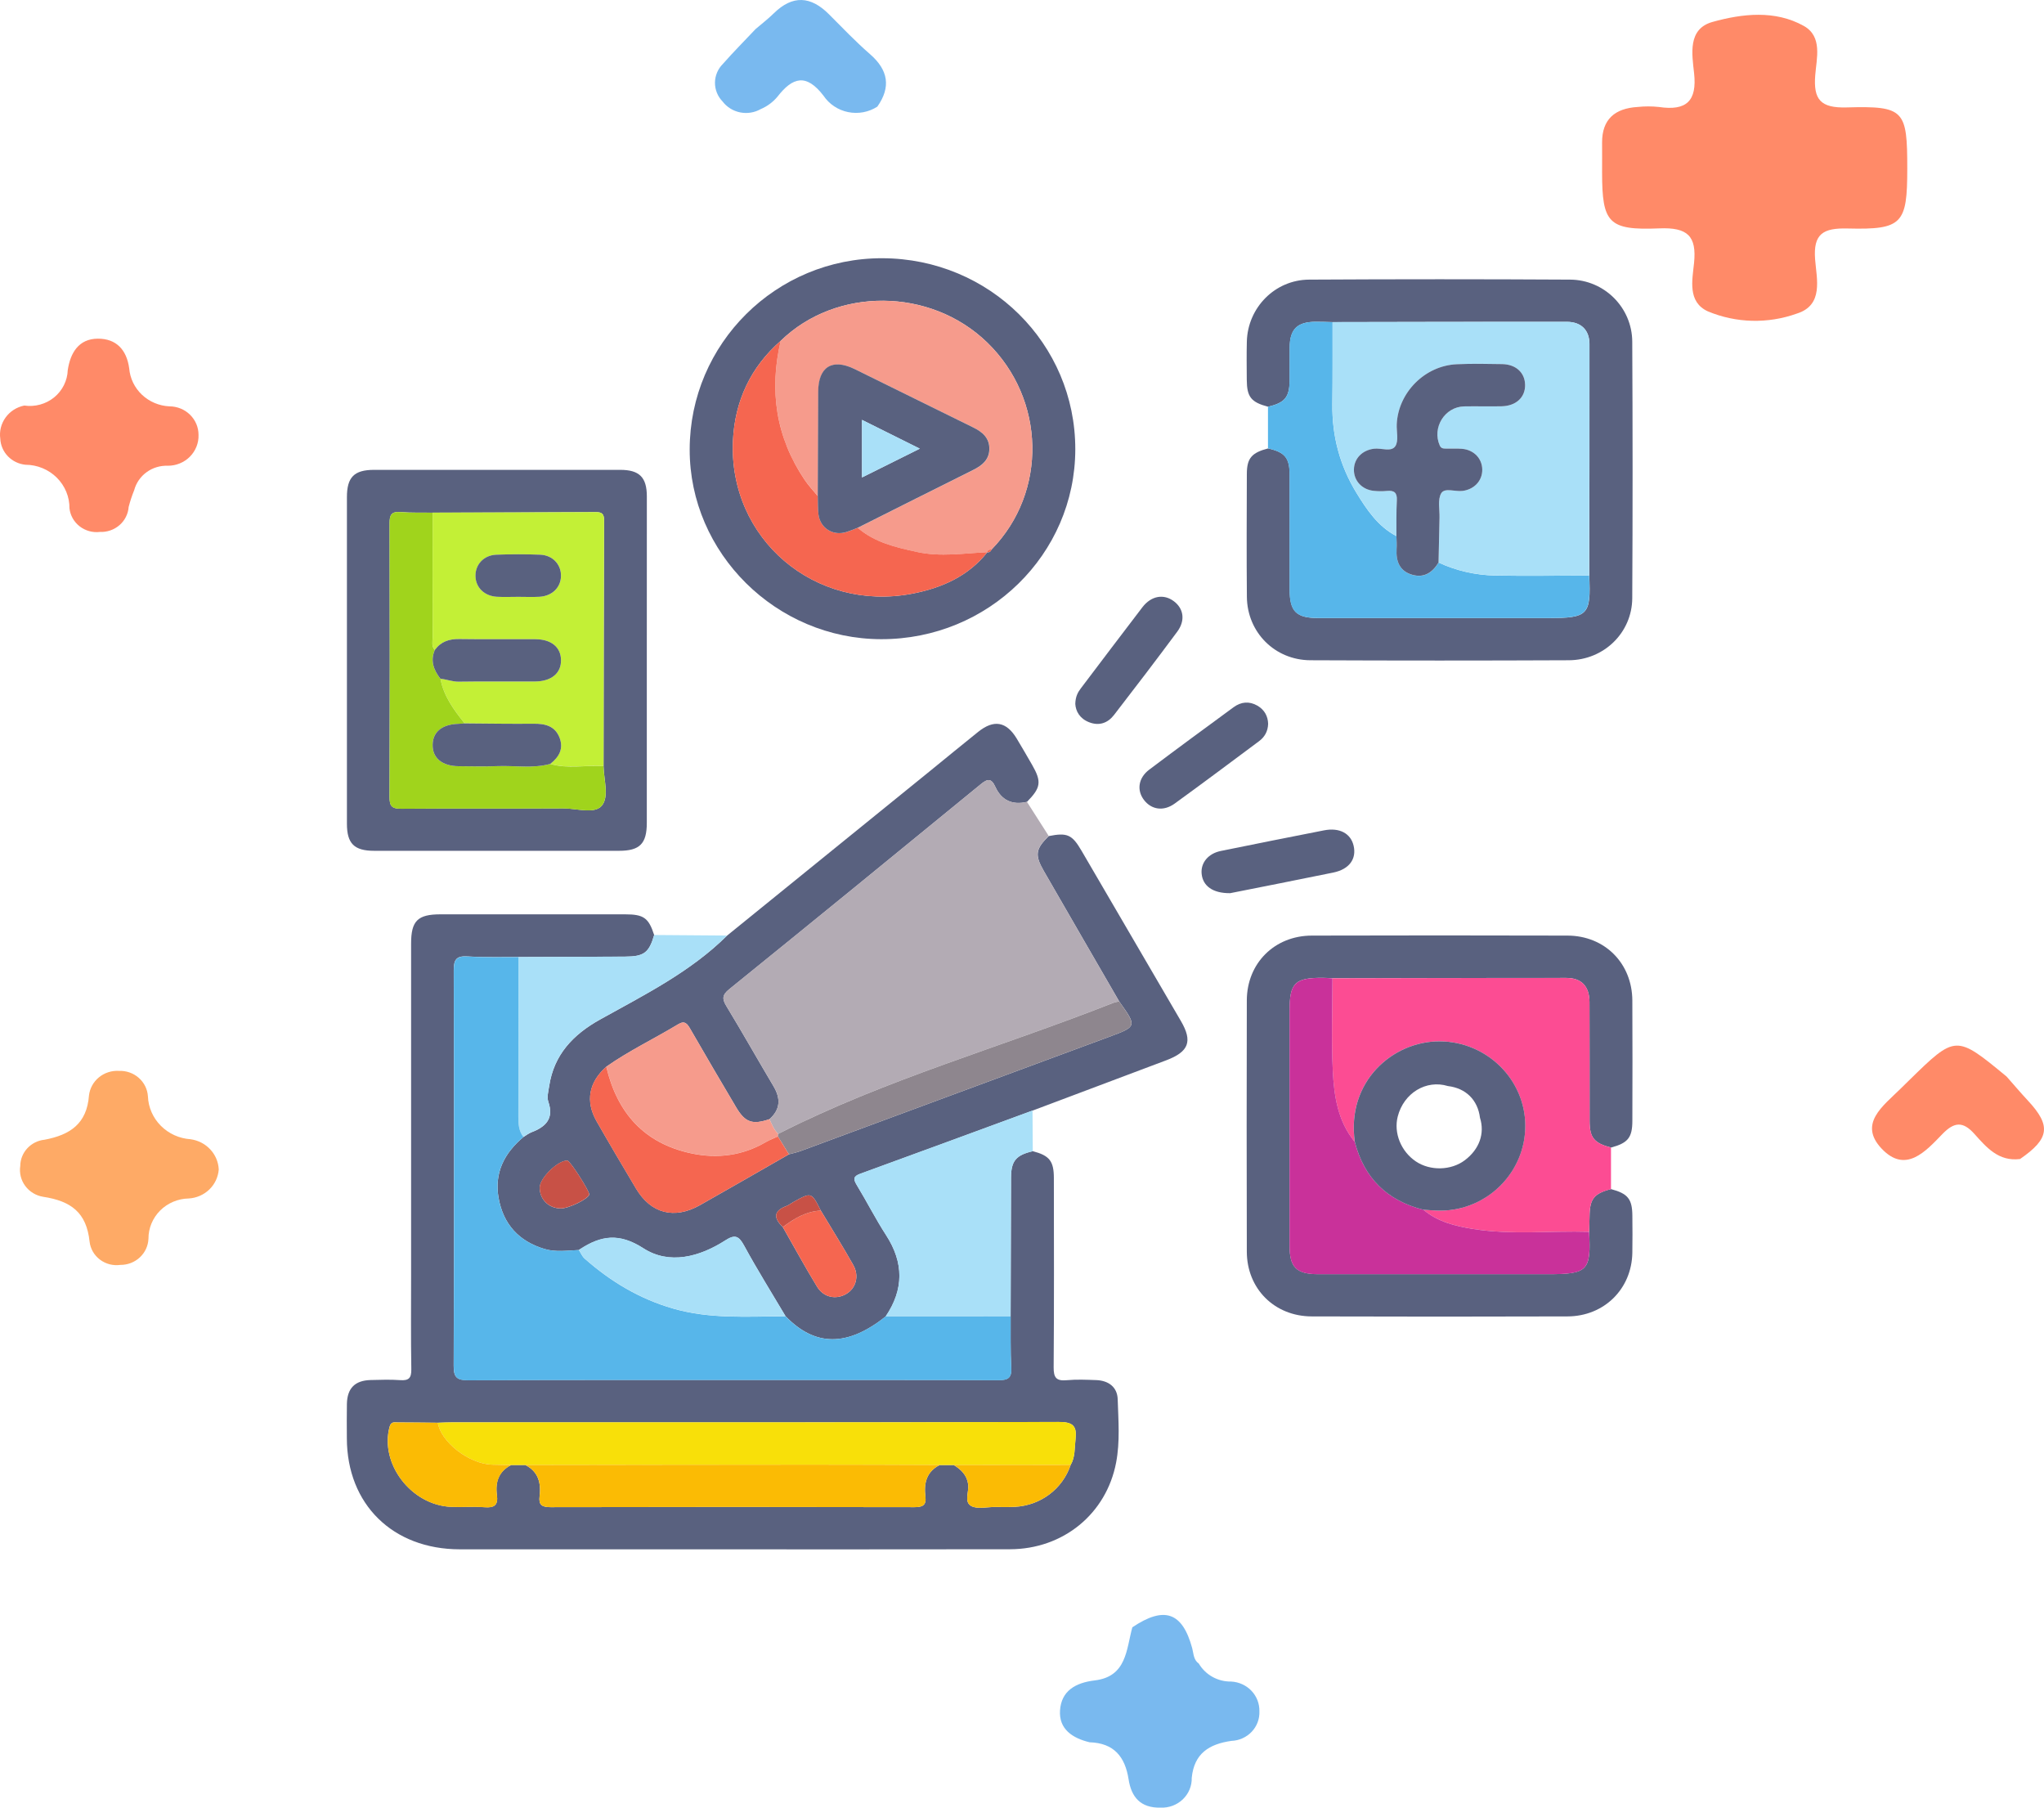<svg width="95" height="84" viewBox="0 0 95 84" fill="none" xmlns="http://www.w3.org/2000/svg">
<path d="M50.642 80.964C49.841 80.772 49.211 80.35 49.267 79.486C49.326 78.582 49.976 78.197 50.88 78.089C52.371 77.911 52.345 76.649 52.628 75.621C54.109 74.624 54.955 74.913 55.41 76.59C55.479 76.847 55.466 77.13 55.719 77.309C55.871 77.566 56.09 77.779 56.355 77.926C56.62 78.073 56.92 78.147 57.224 78.142C57.583 78.161 57.921 78.315 58.166 78.573C58.41 78.831 58.542 79.172 58.534 79.523C58.541 79.697 58.514 79.871 58.452 80.034C58.391 80.197 58.297 80.347 58.176 80.475C58.055 80.602 57.91 80.706 57.748 80.778C57.587 80.851 57.412 80.892 57.234 80.899C56.2 81.046 55.502 81.48 55.389 82.615C55.394 82.8 55.36 82.984 55.289 83.156C55.218 83.328 55.111 83.484 54.976 83.614C54.84 83.744 54.679 83.846 54.502 83.912C54.325 83.978 54.136 84.009 53.946 84.001C52.998 84.025 52.579 83.496 52.454 82.685C52.292 81.644 51.781 80.999 50.642 80.964Z" fill="#79B9EF"/>
<path d="M93.886 53.86C92.886 53.985 92.324 53.315 91.767 52.695C91.23 52.095 90.826 52.133 90.277 52.7C89.501 53.501 88.57 54.559 87.453 53.376C86.36 52.22 87.521 51.395 88.311 50.614C88.443 50.482 88.578 50.352 88.711 50.222C90.899 48.08 90.899 48.08 93.261 50.027C93.592 50.402 93.916 50.784 94.257 51.151C95.339 52.313 95.258 52.916 93.886 53.86Z" fill="#FF8A68"/>
<path d="M10.167 54.344C10.141 54.696 9.986 55.027 9.73 55.275C9.473 55.523 9.133 55.672 8.773 55.693C8.272 55.702 7.794 55.904 7.443 56.254C7.093 56.605 6.898 57.076 6.9 57.566C6.886 57.895 6.742 58.205 6.499 58.431C6.255 58.658 5.931 58.783 5.595 58.78C5.428 58.803 5.259 58.793 5.096 58.752C4.933 58.71 4.78 58.636 4.647 58.536C4.513 58.435 4.402 58.31 4.319 58.167C4.236 58.023 4.183 57.865 4.164 57.702C4.023 56.347 3.303 55.812 2.005 55.615C1.671 55.561 1.373 55.38 1.174 55.112C0.975 54.844 0.892 54.51 0.942 54.183C0.944 53.879 1.06 53.587 1.269 53.362C1.477 53.136 1.763 52.994 2.072 52.963C3.249 52.741 4.038 52.224 4.135 50.909C4.173 50.579 4.339 50.276 4.599 50.063C4.859 49.85 5.193 49.743 5.532 49.764C5.87 49.751 6.199 49.867 6.45 50.088C6.701 50.309 6.854 50.617 6.875 50.947C6.895 51.459 7.108 51.945 7.473 52.313C7.838 52.681 8.328 52.904 8.851 52.94C9.204 52.987 9.529 53.153 9.769 53.409C10.01 53.666 10.151 53.996 10.167 54.344Z" fill="#FEAA66"/>
<path d="M35.117 1.351C35.4 1.109 35.697 0.881 35.962 0.621C36.84 -0.242 37.684 -0.185 38.531 0.666C39.156 1.294 39.771 1.937 40.439 2.519C41.285 3.256 41.416 4.045 40.777 4.955C40.579 5.083 40.357 5.171 40.124 5.215C39.891 5.258 39.651 5.257 39.418 5.209C39.186 5.162 38.965 5.071 38.769 4.94C38.573 4.809 38.405 4.642 38.275 4.448C37.474 3.405 36.843 3.579 36.132 4.496C35.923 4.746 35.657 4.943 35.354 5.071C35.066 5.235 34.726 5.288 34.399 5.223C34.073 5.157 33.782 4.977 33.583 4.715C33.353 4.478 33.227 4.164 33.23 3.837C33.234 3.511 33.367 3.198 33.602 2.966C34.087 2.414 34.611 1.89 35.117 1.351Z" fill="#79B9EF"/>
<path d="M1.128 18.846C1.374 18.882 1.625 18.867 1.864 18.801C2.103 18.736 2.326 18.621 2.517 18.466C2.707 18.31 2.862 18.117 2.971 17.898C3.08 17.68 3.141 17.442 3.149 17.199C3.271 16.392 3.66 15.742 4.549 15.738C5.394 15.735 5.887 16.243 6.005 17.12C6.044 17.585 6.256 18.021 6.599 18.345C6.943 18.669 7.395 18.86 7.872 18.883C8.05 18.883 8.227 18.917 8.391 18.984C8.556 19.05 8.705 19.148 8.831 19.271C8.957 19.395 9.057 19.541 9.125 19.702C9.193 19.863 9.227 20.035 9.227 20.209C9.233 20.396 9.201 20.581 9.132 20.755C9.063 20.928 8.96 21.087 8.827 21.221C8.695 21.354 8.536 21.461 8.36 21.533C8.185 21.606 7.996 21.643 7.806 21.643C7.451 21.629 7.102 21.733 6.817 21.94C6.531 22.146 6.327 22.442 6.237 22.778C6.134 23.032 6.048 23.292 5.98 23.557C5.956 23.883 5.803 24.187 5.553 24.404C5.303 24.621 4.976 24.734 4.642 24.719C4.475 24.739 4.307 24.726 4.145 24.681C3.984 24.636 3.834 24.561 3.702 24.459C3.571 24.357 3.462 24.231 3.38 24.088C3.299 23.944 3.248 23.787 3.229 23.624C3.232 23.36 3.181 23.097 3.08 22.852C2.978 22.607 2.828 22.383 2.638 22.195C2.448 22.006 2.222 21.857 1.972 21.754C1.723 21.651 1.455 21.598 1.184 21.597C0.873 21.566 0.584 21.427 0.369 21.206C0.154 20.984 0.028 20.694 0.013 20.388C-0.036 20.041 0.052 19.688 0.259 19.402C0.466 19.115 0.777 18.917 1.128 18.846Z" fill="#FF8A68"/>
<path d="M88.645 7.839C88.645 10.4 88.422 10.681 85.88 10.618C84.73 10.588 84.27 10.866 84.362 12.058C84.432 12.966 84.768 14.18 83.51 14.573C82.167 15.055 80.687 15.018 79.373 14.467C78.425 14.028 78.654 13.015 78.735 12.225C78.864 10.966 78.435 10.558 77.118 10.613C74.744 10.711 74.463 10.357 74.461 8.012C74.461 7.551 74.465 7.09 74.461 6.629C74.455 5.545 75.054 5.035 76.112 4.971C76.441 4.936 76.773 4.936 77.102 4.971C78.384 5.163 78.879 4.693 78.737 3.4C78.64 2.516 78.43 1.343 79.594 1.019C80.979 0.633 82.503 0.459 83.836 1.205C84.717 1.698 84.428 2.712 84.367 3.502C84.281 4.621 84.607 5.028 85.83 4.992C88.514 4.917 88.646 5.115 88.645 7.839Z" fill="#FF8A68"/>
<path d="M48.003 53.496C48.777 53.699 48.981 53.953 48.981 54.75C48.984 57.679 48.994 60.609 48.971 63.537C48.968 64.019 49.09 64.184 49.583 64.138C50.035 64.096 50.496 64.117 50.951 64.133C51.528 64.155 51.932 64.463 51.948 65.027C51.978 66.005 52.061 66.992 51.874 67.968C51.42 70.341 49.424 71.989 46.939 71.994C41.776 72.005 36.611 71.997 31.448 71.997C28.089 71.997 24.728 71.999 21.369 71.997C18.252 71.994 16.128 69.905 16.121 66.84C16.119 66.307 16.113 65.774 16.123 65.242C16.137 64.51 16.499 64.148 17.23 64.13C17.686 64.119 18.144 64.102 18.597 64.135C19 64.165 19.123 64.038 19.117 63.63C19.092 62.176 19.107 60.722 19.107 59.268C19.107 54.127 19.107 48.984 19.107 43.844C19.107 42.793 19.412 42.489 20.469 42.489C23.331 42.488 26.194 42.488 29.055 42.489C29.919 42.489 30.147 42.655 30.404 43.45C30.163 44.278 29.928 44.452 29.043 44.455C27.393 44.462 25.744 44.467 24.094 44.473C23.307 44.467 22.517 44.493 21.732 44.444C21.196 44.409 21.087 44.604 21.088 45.101C21.105 51.222 21.107 57.342 21.085 63.463C21.083 64.01 21.233 64.141 21.775 64.138C26.334 64.117 30.894 64.125 35.454 64.125C39.102 64.125 42.75 64.119 46.397 64.135C46.846 64.137 47.026 64.038 46.999 63.561C46.956 62.764 46.977 61.966 46.971 61.168C46.977 59.017 46.981 56.866 46.989 54.715C46.996 53.945 47.225 53.676 48.003 53.496ZM20.351 66.115C19.729 66.109 19.108 66.099 18.486 66.099C18.335 66.099 18.176 66.05 18.109 66.296C17.64 68.01 19.107 69.945 20.964 70.023C21.482 70.045 22.003 69.997 22.517 70.04C22.98 70.078 23.16 69.941 23.095 69.471C23.014 68.877 23.173 68.374 23.757 68.079C23.976 68.079 24.195 68.079 24.414 68.079C25.027 68.389 25.153 68.922 25.078 69.532C25.028 69.94 25.189 70.038 25.591 70.038C31.227 70.025 36.864 70.025 42.498 70.038C42.901 70.04 43.061 69.938 43.009 69.532C42.935 68.923 43.061 68.389 43.673 68.081C43.892 68.081 44.111 68.081 44.33 68.081C44.671 68.294 44.94 68.546 44.998 68.978C45.046 69.323 44.793 69.8 45.144 69.987C45.432 70.141 45.87 70.028 46.242 70.03C46.553 70.032 46.863 70.04 47.172 70.023C48.37 69.958 49.386 69.191 49.761 68.076C49.978 67.705 49.938 67.292 49.986 66.889C50.058 66.279 49.887 66.076 49.208 66.079C39.816 66.105 30.424 66.097 21.034 66.097C20.806 66.097 20.579 66.109 20.351 66.115Z" fill="#59617F"/>
<path d="M33.792 43.478C36.93 40.933 40.067 38.389 43.205 35.845C43.957 35.235 44.704 34.617 45.461 34.011C46.191 33.425 46.772 33.527 47.252 34.317C47.495 34.72 47.731 35.129 47.967 35.538C48.42 36.325 48.38 36.602 47.731 37.263C47.049 37.425 46.546 37.189 46.261 36.565C46.077 36.161 45.907 36.179 45.585 36.443C41.697 39.629 37.803 42.806 33.896 45.968C33.561 46.238 33.557 46.419 33.765 46.761C34.51 47.987 35.214 49.238 35.947 50.471C36.288 51.043 36.281 51.55 35.763 52.01C34.977 52.274 34.638 52.168 34.221 51.469C33.499 50.258 32.791 49.04 32.085 47.82C31.949 47.584 31.833 47.407 31.52 47.599C30.414 48.268 29.241 48.825 28.182 49.569C27.37 50.284 27.199 51.174 27.727 52.102C28.326 53.153 28.944 54.195 29.563 55.235C30.252 56.392 31.339 56.677 32.53 56.005C33.914 55.225 35.29 54.428 36.669 53.64C36.847 53.59 37.03 53.556 37.202 53.492C41.97 51.73 46.735 49.961 51.504 48.199C52.85 47.7 52.853 47.709 52.016 46.535C50.846 44.512 49.673 42.489 48.508 40.465C48.085 39.73 48.133 39.448 48.745 38.852C49.602 38.684 49.826 38.781 50.264 39.529C51.807 42.168 53.347 44.807 54.886 47.448C55.439 48.395 55.255 48.876 54.199 49.274C52.131 50.053 50.063 50.83 47.993 51.609C45.325 52.589 42.657 53.572 39.986 54.545C39.657 54.664 39.654 54.795 39.821 55.069C40.289 55.838 40.696 56.646 41.185 57.4C42.012 58.677 42.014 59.922 41.166 61.176C39.386 62.59 37.888 62.587 36.51 61.164C35.863 60.071 35.187 58.994 34.582 57.879C34.334 57.423 34.148 57.362 33.712 57.643C32.512 58.413 31.11 58.787 29.905 58.01C28.776 57.282 27.931 57.417 26.959 58.053C26.942 58.064 26.925 58.077 26.909 58.089C26.376 58.11 25.838 58.197 25.312 58.041C24.114 57.684 23.395 56.89 23.176 55.679C22.964 54.504 23.439 53.584 24.33 52.836C24.453 52.763 24.569 52.669 24.701 52.618C25.372 52.363 25.755 51.979 25.485 51.199C25.412 50.986 25.488 50.714 25.525 50.472C25.745 49.019 26.63 48.079 27.893 47.377C29.958 46.227 32.089 45.166 33.792 43.478ZM36.384 57.025C36.912 57.949 37.421 58.886 37.976 59.794C38.279 60.294 38.854 60.407 39.327 60.133C39.78 59.871 39.947 59.302 39.66 58.79C39.179 57.935 38.656 57.1 38.15 56.258C37.713 55.392 37.712 55.392 36.87 55.861C36.762 55.922 36.664 56.002 36.55 56.044C35.919 56.282 35.969 56.622 36.384 57.025ZM26.056 56.158C26.433 56.164 27.367 55.705 27.385 55.505C27.398 55.345 26.499 53.945 26.376 53.935C25.953 53.902 25.088 54.738 25.085 55.185C25.08 55.731 25.497 56.148 26.056 56.158Z" fill="#59617F"/>
<path d="M35.761 52.008C36.279 51.547 36.286 51.041 35.946 50.469C35.212 49.236 34.508 47.985 33.763 46.759C33.556 46.416 33.559 46.238 33.894 45.965C37.801 42.803 41.695 39.626 45.583 36.441C45.905 36.177 46.075 36.159 46.259 36.562C46.544 37.187 47.047 37.423 47.729 37.261C48.068 37.79 48.405 38.32 48.743 38.849C48.131 39.444 48.083 39.728 48.506 40.462C49.673 42.489 50.844 44.51 52.015 46.533C51.915 46.559 51.81 46.574 51.716 46.611C46.541 48.659 41.145 50.156 36.166 52.691C35.966 52.501 35.876 52.249 35.761 52.008Z" fill="#B3ABB4"/>
<path d="M58.934 18.9C58.149 18.692 57.952 18.446 57.947 17.654C57.943 17.061 57.935 16.466 57.95 15.872C57.99 14.297 59.255 13.002 60.844 12.994C64.889 12.971 68.932 12.971 72.977 12.994C74.567 13.004 75.855 14.295 75.863 15.876C75.883 19.849 75.885 23.823 75.863 27.797C75.855 29.4 74.545 30.675 72.914 30.682C68.91 30.7 64.909 30.7 60.906 30.682C59.248 30.675 57.967 29.382 57.952 27.736C57.935 25.831 57.943 23.926 57.95 22.021C57.952 21.292 58.176 21.036 58.938 20.838C59.723 21.017 59.938 21.272 59.94 22.062C59.943 23.844 59.94 25.626 59.942 27.407C59.942 28.418 60.249 28.721 61.274 28.721C64.841 28.723 68.406 28.721 71.973 28.721C73.813 28.721 73.948 28.58 73.865 26.746C73.87 23.162 73.881 19.577 73.876 15.994C73.875 15.338 73.49 14.958 72.826 14.956C69.198 14.951 65.568 14.963 61.94 14.969C61.671 14.963 61.404 14.951 61.135 14.953C60.287 14.961 59.948 15.3 59.942 16.151C59.938 16.661 59.943 17.172 59.94 17.682C59.93 18.462 59.716 18.72 58.934 18.9Z" fill="#59617F"/>
<path d="M74.874 55.257C75.659 55.466 75.863 55.716 75.868 56.5C75.873 57.074 75.878 57.648 75.867 58.221C75.837 59.897 74.557 61.169 72.851 61.174C68.889 61.187 64.928 61.187 60.966 61.174C59.233 61.169 57.952 59.885 57.949 58.164C57.939 54.271 57.939 50.379 57.949 46.486C57.954 44.763 59.235 43.482 60.968 43.477C64.93 43.466 68.891 43.466 72.853 43.477C74.585 43.482 75.857 44.764 75.867 46.49C75.878 48.354 75.872 50.22 75.868 52.084C75.867 52.867 75.661 53.117 74.874 53.328C74.089 53.12 73.882 52.871 73.88 52.09C73.877 50.251 73.883 48.412 73.875 46.572C73.872 45.833 73.508 45.444 72.791 45.444C69.172 45.441 65.552 45.453 61.93 45.459C61.786 45.453 61.642 45.441 61.497 45.44C60.183 45.43 59.937 45.671 59.937 46.964C59.937 50.607 59.935 54.248 59.937 57.89C59.937 58.897 60.252 59.208 61.272 59.21C64.835 59.212 68.398 59.21 71.96 59.21C73.797 59.21 73.953 59.047 73.859 57.241C73.865 57.002 73.875 56.761 73.878 56.52C73.887 55.712 74.084 55.461 74.874 55.257Z" fill="#59617F"/>
<path d="M30.062 30.682C30.062 33.2 30.064 35.718 30.062 38.236C30.062 39.208 29.735 39.537 28.771 39.537C24.979 39.539 21.185 39.539 17.392 39.537C16.461 39.537 16.124 39.201 16.124 38.275C16.123 33.218 16.123 28.162 16.124 23.105C16.124 22.174 16.459 21.836 17.384 21.834C21.198 21.831 25.012 21.831 28.826 21.834C29.717 21.834 30.062 22.18 30.064 23.064C30.066 25.605 30.062 28.144 30.062 30.682ZM20.108 23.823C19.61 23.816 19.112 23.834 18.617 23.795C18.192 23.761 18.106 23.93 18.106 24.316C18.118 28.556 18.119 32.795 18.104 37.034C18.103 37.464 18.217 37.585 18.655 37.582C21.165 37.56 23.672 37.58 26.182 37.565C26.794 37.562 27.624 37.841 27.966 37.446C28.321 37.034 28.066 36.233 28.051 35.603C28.057 31.797 28.062 27.992 28.076 24.185C28.077 23.895 27.988 23.795 27.689 23.798C25.161 23.813 22.634 23.816 20.108 23.823Z" fill="#59617F"/>
<path d="M49.977 20.878C49.972 25.76 45.933 29.713 40.956 29.703C36.076 29.695 32.048 25.705 32.055 20.885C32.061 15.966 36.074 11.985 41.014 12C45.989 12.016 49.981 15.97 49.977 20.878ZM45.875 25.659C45.988 25.687 46.046 25.624 46.087 25.532C48.69 22.862 48.598 18.549 45.883 15.916C43.246 13.359 38.871 13.323 36.285 15.838C34.878 17.07 34.153 18.647 34.066 20.472C33.852 25.031 37.867 28.459 42.404 27.587C43.752 27.328 45.002 26.785 45.89 25.66L45.875 25.659Z" fill="#59617F"/>
<path d="M61.931 45.461C65.551 45.454 69.171 45.443 72.792 45.446C73.511 45.446 73.873 45.834 73.876 46.574C73.884 48.413 73.876 50.252 73.881 52.092C73.882 52.872 74.09 53.121 74.875 53.329C74.875 53.972 74.875 54.616 74.875 55.259C74.083 55.462 73.886 55.715 73.877 56.521C73.876 56.762 73.864 57.001 73.858 57.242C72.064 57.19 70.261 57.395 68.477 57.111C67.649 56.98 66.827 56.78 66.16 56.218C66.429 56.233 66.698 56.26 66.967 56.259C69.138 56.239 70.898 54.462 70.89 52.306C70.882 50.157 69.101 48.408 66.927 48.39C64.734 48.372 62.565 50.261 62.967 53.065C62.172 52.098 62.001 50.923 61.944 49.751C61.875 48.323 61.929 46.89 61.931 45.461Z" fill="#FC4C93"/>
<path d="M73.859 26.745C73.943 28.578 73.807 28.72 71.967 28.72C68.4 28.72 64.835 28.72 61.269 28.72C60.243 28.72 59.936 28.417 59.936 27.405C59.934 25.624 59.937 23.842 59.934 22.061C59.932 21.273 59.717 21.017 58.932 20.837C58.932 20.191 58.932 19.545 58.932 18.901C59.713 18.722 59.929 18.463 59.934 17.683C59.937 17.173 59.932 16.661 59.936 16.152C59.942 15.301 60.281 14.96 61.129 14.953C61.398 14.952 61.665 14.963 61.934 14.97C61.931 16.238 61.941 17.506 61.924 18.774C61.904 20.263 62.274 21.651 63.051 22.915C63.529 23.694 64.045 24.465 64.903 24.914C64.906 25.117 64.925 25.32 64.911 25.52C64.878 26.084 65.047 26.54 65.635 26.712C66.189 26.874 66.583 26.607 66.862 26.143C67.691 26.525 68.573 26.725 69.479 26.745C70.938 26.773 72.398 26.747 73.859 26.745Z" fill="#57B6EA"/>
<path d="M41.161 61.172C42.01 59.918 42.008 58.674 41.181 57.397C40.692 56.641 40.285 55.835 39.817 55.066C39.651 54.792 39.654 54.66 39.981 54.541C42.654 53.569 45.321 52.586 47.989 51.605C47.993 52.235 47.998 52.866 48.001 53.496C47.223 53.676 46.993 53.946 46.99 54.718C46.982 56.869 46.977 59.02 46.972 61.171C45.035 61.169 43.098 61.171 41.161 61.172Z" fill="#A9E0F8"/>
<path d="M33.792 43.475C32.089 45.164 29.958 46.225 27.892 47.372C26.627 48.074 25.744 49.013 25.523 50.467C25.487 50.708 25.41 50.98 25.483 51.193C25.754 51.975 25.37 52.357 24.7 52.613C24.567 52.664 24.451 52.757 24.328 52.831C24.111 52.557 24.091 52.233 24.091 51.903C24.093 49.426 24.094 46.949 24.096 44.472C25.745 44.466 27.395 44.461 29.045 44.454C29.931 44.451 30.167 44.277 30.406 43.449C31.535 43.459 32.663 43.467 33.792 43.475Z" fill="#A9E0F8"/>
<path d="M57.176 41.506C56.355 41.514 55.908 41.163 55.85 40.614C55.795 40.101 56.152 39.663 56.742 39.544C58.34 39.219 59.94 38.898 61.54 38.586C62.255 38.447 62.778 38.727 62.912 39.298C63.057 39.914 62.711 40.394 61.971 40.547C60.315 40.888 58.653 41.211 57.176 41.506Z" fill="#59617F"/>
<path d="M58.94 33.636C58.929 33.985 58.779 34.247 58.52 34.441C57.216 35.413 55.913 36.388 54.595 37.343C54.076 37.718 53.511 37.626 53.166 37.17C52.826 36.721 52.906 36.149 53.412 35.767C54.711 34.788 56.024 33.826 57.335 32.864C57.682 32.61 58.061 32.574 58.441 32.792C58.769 32.983 58.929 33.279 58.94 33.636Z" fill="#59617F"/>
<path d="M49.977 32.711C49.986 32.369 50.094 32.173 50.232 31.991C51.187 30.733 52.136 29.469 53.098 28.216C53.51 27.682 54.088 27.587 54.557 27.939C55.015 28.282 55.1 28.834 54.717 29.352C53.751 30.654 52.768 31.944 51.776 33.226C51.487 33.6 51.085 33.746 50.617 33.562C50.186 33.393 49.996 33.052 49.977 32.711Z" fill="#59617F"/>
<path d="M24.096 44.477C24.095 46.954 24.093 49.431 24.091 51.908C24.091 52.236 24.111 52.56 24.329 52.836C23.436 53.581 22.961 54.503 23.173 55.678C23.392 56.89 24.111 57.683 25.309 58.04C25.835 58.198 26.372 58.109 26.906 58.088C26.994 58.224 27.057 58.386 27.175 58.489C28.375 59.55 29.721 60.358 31.278 60.807C32.995 61.304 34.755 61.178 36.507 61.165C37.885 62.588 39.383 62.591 41.163 61.176C43.099 61.175 45.036 61.175 46.975 61.173C46.981 61.971 46.96 62.771 47.003 63.566C47.03 64.043 46.852 64.142 46.401 64.14C42.753 64.124 39.105 64.13 35.458 64.13C30.899 64.13 26.34 64.121 21.779 64.144C21.235 64.147 21.087 64.016 21.089 63.468C21.11 57.347 21.107 51.227 21.092 45.106C21.09 44.609 21.202 44.416 21.736 44.449C22.52 44.498 23.308 44.472 24.096 44.477Z" fill="#57B6EA"/>
<path d="M44.333 68.081C44.114 68.081 43.895 68.081 43.676 68.081C41.688 68.076 39.699 68.065 37.713 68.065C33.281 68.067 28.85 68.075 24.417 68.081C24.198 68.081 23.979 68.081 23.76 68.081C23.473 68.075 23.186 68.07 22.898 68.063C21.767 68.039 20.474 66.973 20.352 66.116C20.58 66.109 20.807 66.096 21.035 66.096C30.427 66.094 39.819 66.104 49.209 66.078C49.886 66.076 50.059 66.278 49.988 66.888C49.941 67.291 49.979 67.704 49.762 68.075C47.953 68.078 46.142 68.08 44.333 68.081Z" fill="#F8E009"/>
<path d="M24.416 68.079C28.847 68.073 33.279 68.064 37.712 68.063C39.7 68.061 41.688 68.073 43.675 68.079C43.062 68.389 42.936 68.922 43.011 69.531C43.061 69.94 42.901 70.04 42.5 70.038C36.864 70.025 31.227 70.025 25.593 70.038C25.191 70.04 25.03 69.94 25.08 69.531C25.155 68.922 25.028 68.389 24.416 68.079Z" fill="#FBBB04"/>
<path d="M20.352 66.116C20.473 66.972 21.766 68.038 22.898 68.064C23.185 68.07 23.472 68.075 23.759 68.082C23.177 68.377 23.017 68.88 23.097 69.474C23.16 69.943 22.983 70.08 22.519 70.043C22.005 70 21.482 70.049 20.966 70.026C19.109 69.948 17.64 68.013 18.111 66.298C18.179 66.052 18.337 66.102 18.488 66.102C19.109 66.1 19.73 66.11 20.352 66.116Z" fill="#FBBB04"/>
<path d="M44.331 68.079C46.142 68.078 47.951 68.076 49.761 68.074C49.386 69.187 48.371 69.956 47.172 70.022C46.864 70.038 46.553 70.03 46.243 70.028C45.871 70.027 45.435 70.14 45.144 69.986C44.792 69.799 45.045 69.322 44.998 68.976C44.94 68.545 44.671 68.292 44.331 68.079Z" fill="#FBBB04"/>
<path d="M35.762 52.007C35.877 52.247 35.966 52.501 36.167 52.691C36.162 52.73 36.159 52.768 36.157 52.807C35.973 52.893 35.779 52.963 35.603 53.066C34.521 53.699 33.35 53.85 32.147 53.597C29.932 53.132 28.682 51.699 28.181 49.566C29.241 48.822 30.413 48.265 31.518 47.596C31.832 47.406 31.948 47.583 32.084 47.817C32.791 49.037 33.498 50.255 34.22 51.466C34.637 52.165 34.975 52.273 35.762 52.007Z" fill="#F69B8C"/>
<path d="M36.155 52.81C36.157 52.771 36.16 52.733 36.165 52.694C41.144 50.158 46.54 48.66 51.715 46.614C51.809 46.576 51.914 46.561 52.014 46.535C52.848 47.709 52.847 47.702 51.501 48.199C46.732 49.961 41.967 51.728 37.199 53.492C37.027 53.556 36.844 53.591 36.666 53.64C36.497 53.363 36.326 53.086 36.155 52.81Z" fill="#8E868E"/>
<path d="M36.508 61.16C34.755 61.173 32.997 61.301 31.278 60.803C29.721 60.352 28.375 59.546 27.175 58.485C27.057 58.382 26.994 58.218 26.906 58.083C26.923 58.072 26.939 58.059 26.956 58.047C27.929 57.413 28.775 57.277 29.902 58.005C31.107 58.782 32.509 58.41 33.709 57.638C34.146 57.357 34.332 57.419 34.579 57.874C35.185 58.99 35.86 60.069 36.508 61.16Z" fill="#A9E0F8"/>
<path d="M36.155 52.811C36.326 53.088 36.495 53.364 36.666 53.641C35.287 54.429 33.911 55.226 32.527 56.006C31.335 56.678 30.25 56.395 29.559 55.236C28.94 54.195 28.323 53.154 27.724 52.103C27.196 51.177 27.365 50.285 28.178 49.57C28.68 51.703 29.929 53.136 32.145 53.601C33.348 53.854 34.52 53.703 35.6 53.07C35.776 52.967 35.971 52.897 36.155 52.811Z" fill="#F56650"/>
<path d="M38.15 56.258C38.656 57.1 39.179 57.935 39.66 58.791C39.947 59.302 39.779 59.871 39.326 60.133C38.853 60.407 38.279 60.294 37.975 59.794C37.421 58.884 36.912 57.95 36.384 57.025C36.91 56.627 37.461 56.291 38.15 56.258Z" fill="#F56650"/>
<path d="M26.056 56.155C25.495 56.145 25.078 55.729 25.083 55.181C25.086 54.734 25.951 53.898 26.374 53.931C26.497 53.941 27.398 55.342 27.383 55.501C27.368 55.701 26.432 56.162 26.056 56.155Z" fill="#C85146"/>
<path d="M38.15 56.257C37.463 56.29 36.91 56.626 36.384 57.022C35.969 56.619 35.918 56.278 36.55 56.044C36.665 56.001 36.763 55.921 36.87 55.86C37.712 55.391 37.712 55.391 38.15 56.257Z" fill="#C85146"/>
<path d="M73.859 26.744C72.398 26.746 70.938 26.772 69.479 26.741C68.573 26.721 67.691 26.523 66.861 26.139C66.876 25.444 66.89 24.751 66.906 24.056C66.916 23.671 66.812 23.213 66.986 22.921C67.147 22.651 67.636 22.857 67.978 22.813C68.523 22.741 68.898 22.339 68.893 21.825C68.888 21.31 68.51 20.908 67.96 20.858C67.713 20.834 67.464 20.853 67.215 20.848C67.095 20.844 66.983 20.851 66.916 20.7C66.549 19.874 67.147 18.905 68.051 18.885C68.631 18.872 69.212 18.892 69.791 18.881C70.465 18.866 70.894 18.466 70.885 17.884C70.874 17.322 70.463 16.933 69.821 16.92C69.117 16.905 68.412 16.894 67.71 16.926C66.219 16.994 64.986 18.239 64.918 19.715C64.901 20.061 65.016 20.485 64.853 20.733C64.666 21.018 64.203 20.812 63.862 20.853C63.313 20.92 62.935 21.307 62.928 21.821C62.921 22.334 63.297 22.749 63.839 22.808C64.043 22.831 64.254 22.833 64.46 22.813C64.803 22.779 64.943 22.895 64.923 23.254C64.893 23.805 64.908 24.357 64.905 24.91C64.048 24.461 63.532 23.69 63.053 22.912C62.276 21.646 61.906 20.259 61.926 18.771C61.942 17.503 61.934 16.235 61.935 14.966C65.564 14.961 69.193 14.949 72.821 14.954C73.484 14.954 73.87 15.336 73.872 15.992C73.875 19.576 73.865 23.159 73.859 26.744Z" fill="#A9E0F8"/>
<path d="M61.93 45.463C61.93 46.892 61.876 48.325 61.945 49.751C62.002 50.923 62.173 52.099 62.968 53.066C63.401 54.74 64.465 55.791 66.159 56.218C66.826 56.782 67.65 56.981 68.476 57.112C70.26 57.395 72.062 57.189 73.857 57.243C73.951 59.051 73.795 59.212 71.958 59.212C68.395 59.212 64.831 59.212 61.27 59.212C60.252 59.212 59.937 58.9 59.935 57.892C59.934 54.25 59.935 50.609 59.935 46.966C59.935 45.673 60.181 45.433 61.495 45.442C61.64 45.443 61.784 45.456 61.93 45.463Z" fill="#C9319A"/>
<path d="M20.108 23.822C22.635 23.815 25.163 23.812 27.689 23.797C27.989 23.795 28.077 23.895 28.076 24.184C28.061 27.99 28.057 31.795 28.051 35.602C27.228 35.541 26.391 35.738 25.576 35.497C25.98 35.18 26.209 34.793 26.006 34.277C25.794 33.734 25.34 33.626 24.804 33.631C23.736 33.641 22.668 33.623 21.6 33.616C21.095 32.993 20.624 32.352 20.471 31.543C20.756 31.564 21.022 31.682 21.321 31.677C22.501 31.659 23.681 31.674 24.861 31.669C25.631 31.666 26.089 31.282 26.076 30.666C26.062 30.07 25.623 29.707 24.884 29.703C23.704 29.698 22.524 29.713 21.344 29.695C20.873 29.689 20.491 29.816 20.214 30.2C20.049 30.03 20.109 29.815 20.109 29.618C20.104 27.685 20.106 25.753 20.108 23.822ZM24.086 27.735C24.416 27.735 24.748 27.749 25.077 27.731C25.666 27.698 26.066 27.302 26.076 26.767C26.086 26.233 25.689 25.799 25.111 25.777C24.431 25.751 23.749 25.751 23.068 25.777C22.489 25.8 22.093 26.231 22.101 26.766C22.109 27.3 22.509 27.698 23.097 27.731C23.424 27.749 23.756 27.735 24.086 27.735Z" fill="#C3F036"/>
<path d="M20.471 31.545C20.624 32.355 21.095 32.995 21.599 33.618C21.497 33.625 21.394 33.635 21.291 33.638C20.546 33.663 20.119 34.012 20.107 34.605C20.096 35.225 20.546 35.6 21.317 35.607C21.916 35.612 22.516 35.627 23.113 35.604C23.933 35.571 24.763 35.722 25.574 35.5C26.391 35.741 27.226 35.545 28.049 35.605C28.064 36.236 28.32 37.036 27.964 37.448C27.624 37.843 26.794 37.564 26.18 37.568C23.671 37.582 21.163 37.563 18.654 37.584C18.215 37.587 18.101 37.466 18.103 37.036C18.119 32.797 18.117 28.558 18.104 24.319C18.103 23.93 18.191 23.763 18.615 23.797C19.11 23.837 19.61 23.819 20.106 23.825C20.106 25.758 20.102 27.691 20.106 29.623C20.106 29.82 20.046 30.035 20.21 30.205C19.986 30.709 20.157 31.14 20.471 31.545Z" fill="#A0D41C"/>
<path d="M36.284 15.839C38.871 13.325 43.246 13.361 45.883 15.918C48.598 18.551 48.69 22.864 46.087 25.534C45.991 25.534 45.91 25.561 45.875 25.661L45.89 25.662C44.803 25.71 43.717 25.89 42.629 25.652C41.639 25.436 40.658 25.215 39.868 24.528C41.658 23.631 43.444 22.73 45.236 21.841C45.653 21.634 45.974 21.369 45.988 20.88C46.001 20.361 45.671 20.077 45.231 19.862C43.394 18.966 41.565 18.052 39.729 17.154C38.684 16.643 38.038 17.049 38.033 18.205C38.025 19.821 38.02 21.438 38.013 23.054C37.809 22.803 37.583 22.567 37.402 22.3C36.058 20.31 35.744 18.146 36.284 15.839Z" fill="#F69B8C"/>
<path d="M36.284 15.84C35.744 18.146 36.058 20.31 37.398 22.299C37.577 22.566 37.802 22.802 38.008 23.053C38.018 23.336 38.007 23.623 38.041 23.905C38.123 24.553 38.727 24.923 39.351 24.722C39.525 24.666 39.694 24.592 39.867 24.527C40.657 25.213 41.638 25.435 42.627 25.651C43.718 25.889 44.801 25.709 45.888 25.661C45 26.787 43.752 27.328 42.403 27.587C37.865 28.459 33.851 25.032 34.065 20.473C34.151 18.65 34.876 17.073 36.284 15.84Z" fill="#F56650"/>
<path d="M45.874 25.657C45.911 25.558 45.992 25.533 46.087 25.531C46.047 25.623 45.987 25.685 45.874 25.657Z" fill="#F56650"/>
<path d="M66.16 56.218C64.464 55.792 63.4 54.74 62.969 53.066C62.565 50.261 64.736 48.373 66.929 48.391C69.103 48.409 70.884 50.158 70.892 52.307C70.9 54.463 69.141 56.24 66.968 56.259C66.698 56.261 66.429 56.233 66.16 56.218ZM68.786 51.943C68.683 51.115 68.132 50.569 67.295 50.469C66.285 50.16 65.242 50.792 64.963 51.886C64.768 52.651 65.116 53.509 65.808 53.973C66.475 54.42 67.446 54.395 68.08 53.917C68.756 53.409 69.018 52.674 68.786 51.943Z" fill="#59617F"/>
<path d="M64.903 24.91C64.907 24.357 64.892 23.805 64.922 23.254C64.942 22.895 64.802 22.779 64.459 22.813C64.255 22.833 64.044 22.831 63.838 22.808C63.295 22.749 62.92 22.334 62.927 21.821C62.934 21.306 63.313 20.919 63.861 20.852C64.201 20.811 64.665 21.018 64.852 20.733C65.015 20.483 64.902 20.061 64.917 19.715C64.985 18.241 66.22 16.993 67.708 16.926C68.41 16.895 69.116 16.907 69.82 16.92C70.462 16.933 70.873 17.321 70.883 17.884C70.893 18.465 70.463 18.866 69.79 18.88C69.21 18.893 68.629 18.874 68.05 18.885C67.146 18.905 66.55 19.874 66.915 20.7C66.981 20.851 67.094 20.844 67.214 20.847C67.463 20.854 67.712 20.836 67.959 20.857C68.508 20.908 68.887 21.31 68.892 21.824C68.897 22.339 68.522 22.741 67.977 22.813C67.635 22.857 67.146 22.651 66.985 22.921C66.811 23.215 66.915 23.67 66.905 24.055C66.887 24.751 66.875 25.444 66.86 26.139C66.581 26.603 66.188 26.87 65.634 26.708C65.046 26.538 64.877 26.08 64.91 25.516C64.925 25.316 64.907 25.113 64.903 24.91Z" fill="#59617F"/>
<path d="M20.471 31.543C20.158 31.138 19.987 30.707 20.212 30.201C20.491 29.817 20.871 29.689 21.343 29.696C22.523 29.714 23.703 29.697 24.883 29.704C25.621 29.707 26.063 30.071 26.075 30.666C26.088 31.282 25.63 31.666 24.86 31.669C23.68 31.674 22.5 31.659 21.32 31.677C21.023 31.682 20.757 31.566 20.471 31.543Z" fill="#59617F"/>
<path d="M25.575 35.499C24.763 35.72 23.933 35.57 23.113 35.602C22.516 35.625 21.917 35.611 21.317 35.606C20.546 35.599 20.096 35.224 20.108 34.604C20.119 34.011 20.546 33.663 21.291 33.637C21.394 33.634 21.497 33.624 21.6 33.617C22.669 33.624 23.737 33.642 24.805 33.632C25.341 33.627 25.794 33.737 26.006 34.278C26.207 34.797 25.98 35.183 25.575 35.499Z" fill="#59617F"/>
<path d="M24.085 27.735C23.755 27.735 23.423 27.75 23.095 27.732C22.507 27.697 22.107 27.3 22.099 26.766C22.09 26.232 22.485 25.8 23.066 25.777C23.747 25.751 24.429 25.751 25.109 25.777C25.689 25.8 26.084 26.235 26.074 26.768C26.064 27.302 25.664 27.697 25.075 27.732C24.748 27.75 24.416 27.735 24.085 27.735Z" fill="#59617F"/>
<path d="M39.866 24.525C39.695 24.591 39.525 24.664 39.349 24.72C38.725 24.922 38.121 24.551 38.04 23.904C38.005 23.623 38.017 23.337 38.007 23.051C38.014 21.435 38.019 19.819 38.027 18.202C38.032 17.045 38.679 16.64 39.723 17.151C41.559 18.05 43.388 18.963 45.225 19.86C45.666 20.074 45.995 20.358 45.982 20.878C45.97 21.368 45.646 21.632 45.23 21.838C43.441 22.728 41.655 23.628 39.866 24.525ZM40.063 19.512C40.063 20.438 40.063 21.279 40.063 22.187C40.961 21.74 41.796 21.325 42.75 20.85C41.799 20.378 40.964 19.961 40.063 19.512Z" fill="#59617F"/>
<path d="M40.063 19.512C40.965 19.961 41.801 20.376 42.751 20.849C41.796 21.325 40.961 21.739 40.063 22.187C40.063 21.279 40.063 20.438 40.063 19.512Z" fill="#A9E0F8"/>
</svg>
